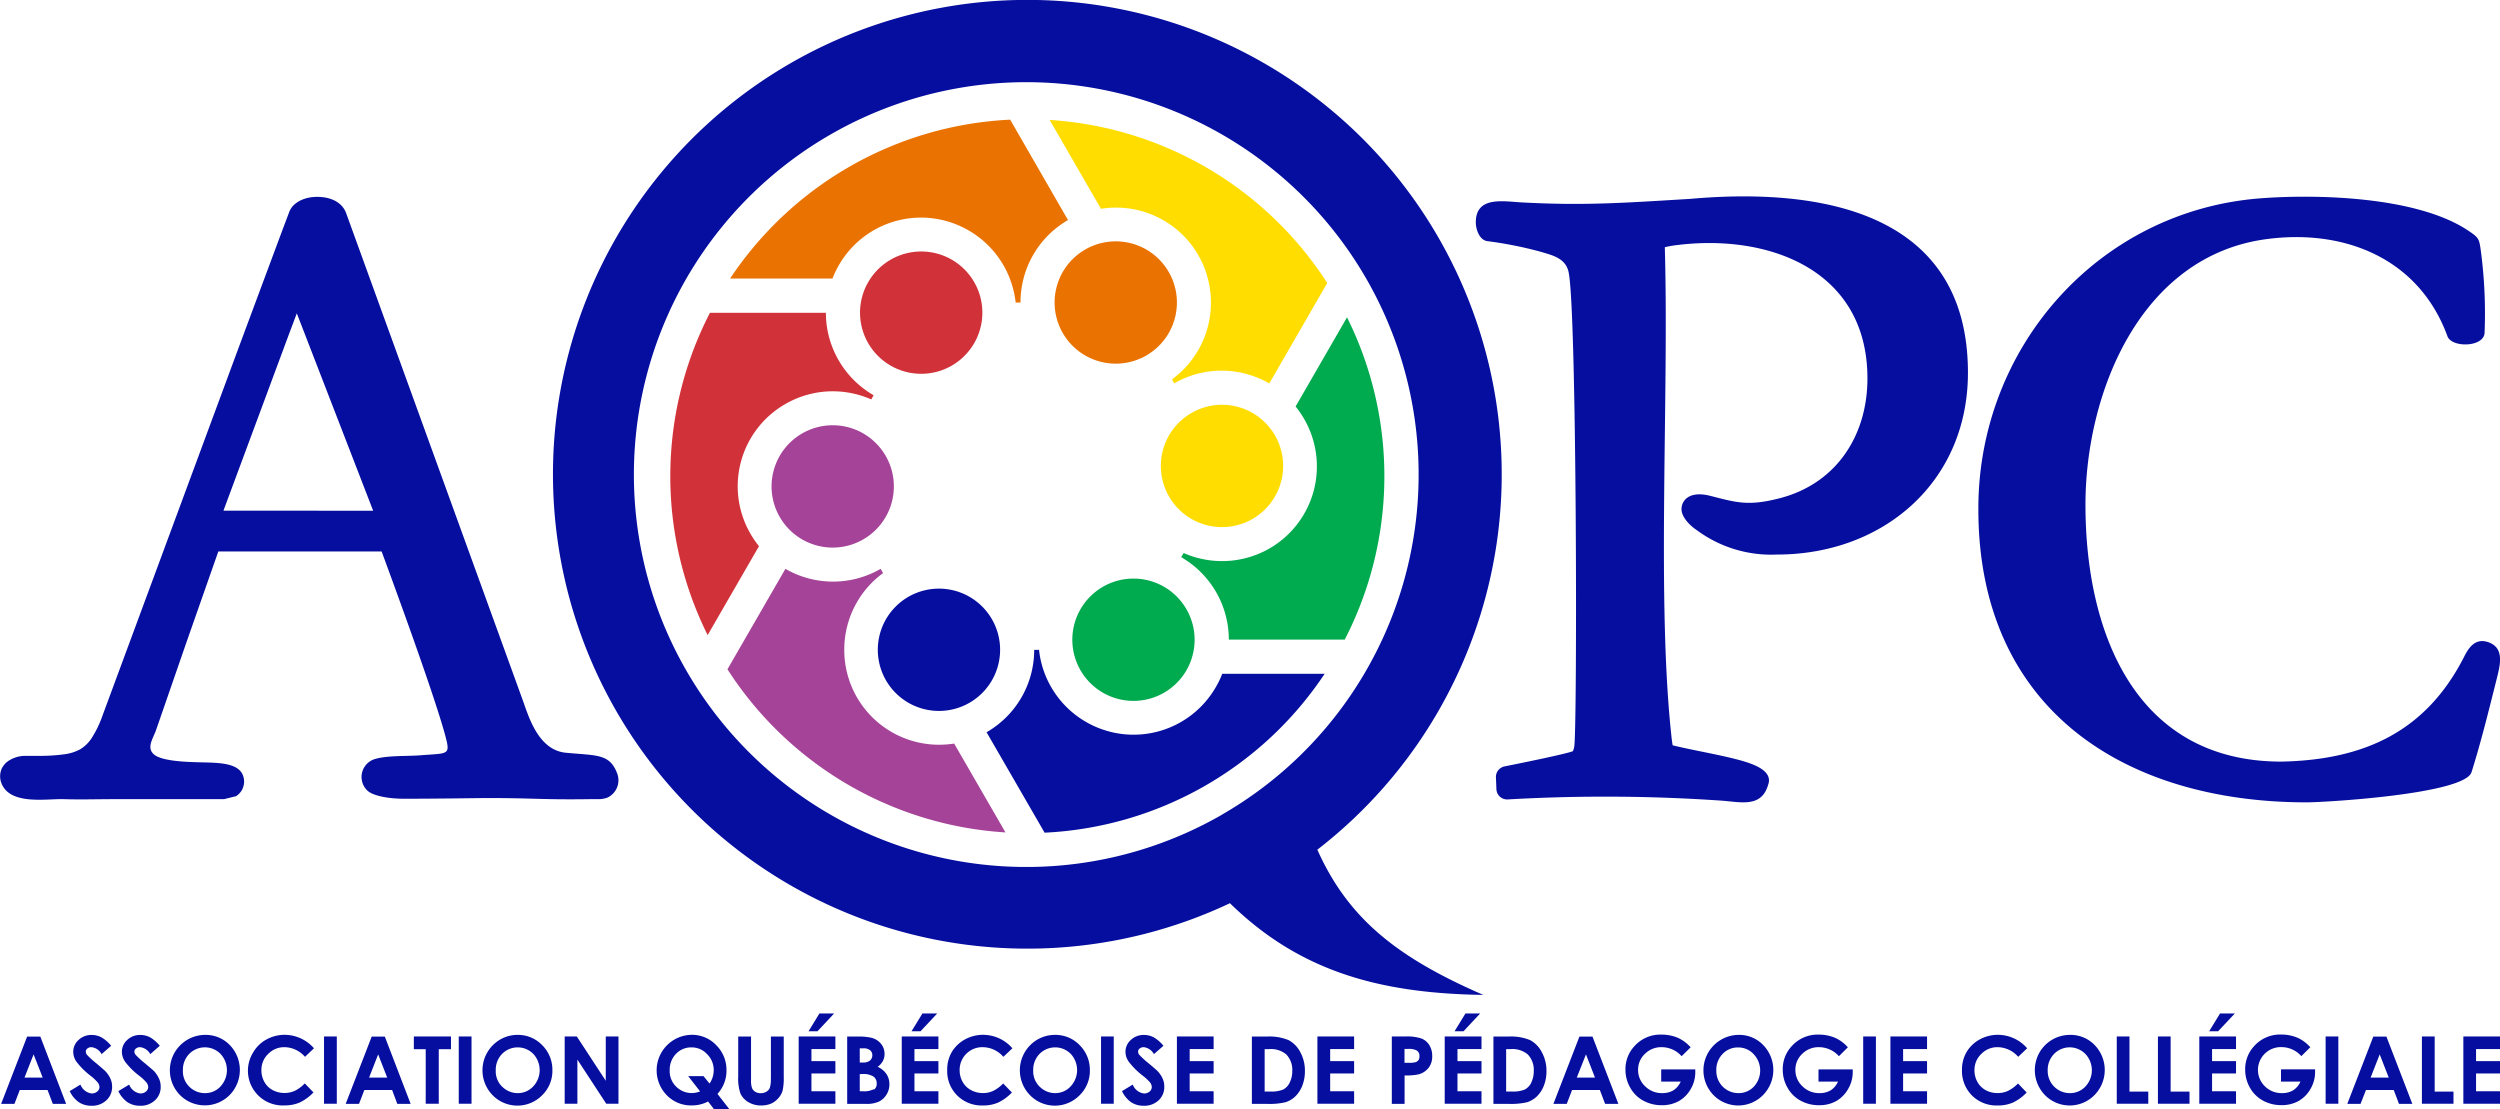 <svg data-name="Layer 1" xmlns="http://www.w3.org/2000/svg" viewBox="0 0 360.16 159.78"><path d="M88.92 111.44c-1.09-2.88-2.89-2.57-7.43-3-4.11-.41-5.44-5.61-6.29-7.87L49.86 30.69a3.11 3.11 0 0 0-.82-1.22 3.74 3.74 0 0 0-1.29-.77 4.85 4.85 0 0 0-1-.26 7 7 0 0 0-2.07 0 5 5 0 0 0-1 .27 4 4 0 0 0-1.22.71 2.81 2.81 0 0 0-.8 1.14l-1.13 3-6 16.12-19.74 53.35a15.61 15.61 0 0 1-1.57 3.28 5.2 5.2 0 0 1-1.64 1.62 6.49 6.49 0 0 1-2.35.74 25.34 25.34 0 0 1-3.64.22H3.7a4.42 4.42 0 0 0-2.56.78 2.69 2.69 0 0 0-.64.64 2.86 2.86 0 0 0-.28.47l-.1.31a2.74 2.74 0 0 0 .06 1.67c1.19 3.28 6.43 2.3 8.95 2.37 2.71.08 4.66 0 7.38 0h15.77l1.6-.4h.08a2.57 2.57 0 0 0 .88-.89 2.75 2.75 0 0 0 .33-1.15c0-3.06-3.87-2.77-7.12-2.89-1.34-.05-4.8-.16-5.89-1.13s-.1-2.29.31-3.46l4.39-12.68 4.59-13.08h23.53c1.7 4.61 7.39 20.09 9.11 26.31.84 3.11.62 2.72-3.54 3.05-1.85.15-4.76 0-6.54.54a2.7 2.7 0 0 0-1 4.62c.77.64 2.75 1.09 5.13 1.1 5.13 0 10.14-.09 12.13-.1 6.67 0 8 .26 14.7.16h1.29a3.65 3.65 0 0 0 1.24-.22 2.76 2.76 0 0 0 1.42-3.47zM41.63 73.57H32.19l9.44-25.43 1.13-3 11 28.44zM3.91 149.33l-3.75 9.7h1.92l.77-2h4l.76 2h1.92l-3.72-9.69H3.95zm-.38 5.91l1.31-3.34 1.31 3.34H3.53zM208.13 159.01h5.3v-1.8h-3.46v-2.56h3.46v-1.78h-3.46v-1.74h3.46v-1.81h-5.3v9.69zM213.24 146h-2.12l-1.57 2.57h1.29l2.4-2.57zM15.16 154.3q-.23-.22-1.28-1.11a12.17 12.17 0 0 1-1.36-1.24.79.79 0 0 1-.16-.46.56.56 0 0 1 .23-.44.9.9 0 0 1 .59-.19 1.91 1.91 0 0 1 1.46 1l1.37-1.2a5.14 5.14 0 0 0-1.42-1.23 3 3 0 0 0-1.37-.33 2.66 2.66 0 0 0-1.9.72 2.29 2.29 0 0 0-.77 1.73 2.57 2.57 0 0 0 .46 1.4 10.82 10.82 0 0 0 2 2 6.84 6.84 0 0 1 1.07 1 1.1 1.1 0 0 1 .25.66.85.85 0 0 1-.33.65 1.23 1.23 0 0 1-.8.27 2 2 0 0 1-1.61-1.28l-1.55.94a4.1 4.1 0 0 0 1.32 1.6 3.25 3.25 0 0 0 1.81.51 3 3 0 0 0 2.15-.78 2.59 2.59 0 0 0 .83-2 2.64 2.64 0 0 0-.24-1.12 4 4 0 0 0-.75-1.1zM22.18 154.3q-.23-.22-1.29-1.11a12 12 0 0 1-1.36-1.24.76.76 0 0 1-.17-.46.56.56 0 0 1 .23-.44.91.91 0 0 1 .6-.19 1.92 1.92 0 0 1 1.46 1l1.37-1.2a5.22 5.22 0 0 0-1.42-1.23 3 3 0 0 0-1.38-.33 2.65 2.65 0 0 0-1.89.72 2.27 2.27 0 0 0-.77 1.73 2.54 2.54 0 0 0 .46 1.4 10.62 10.62 0 0 0 2 2 6.62 6.62 0 0 1 1.08 1 1.11 1.11 0 0 1 .25.66.84.84 0 0 1-.33.65 1.23 1.23 0 0 1-.8.27 2 2 0 0 1-1.61-1.28l-1.56.94a4 4 0 0 0 1.32 1.6 3.24 3.24 0 0 0 1.8.51 3 3 0 0 0 2.15-.78 2.59 2.59 0 0 0 .83-2 2.67 2.67 0 0 0-.24-1.12 4 4 0 0 0-.73-1.1zM29.53 149.09a5.1 5.1 0 0 0-3.61 8.66 5.05 5.05 0 0 0 7.17 0 5.17 5.17 0 0 0 0-7.21 4.81 4.81 0 0 0-3.56-1.45zm2.23 7.44a3 3 0 0 1-2.22.95 3.15 3.15 0 0 1-2.05-.73 3.09 3.09 0 0 1-1.14-2.54 3.27 3.27 0 0 1 .91-2.38 3.16 3.16 0 0 1 4.51 0 3.43 3.43 0 0 1-.02 4.7zM40.94 150.86a4 4 0 0 1 3 1.39l1.29-1.23a5.62 5.62 0 0 0-4.22-1.94 5.4 5.4 0 0 0-2.64.68 4.91 4.91 0 0 0-1.87 1.81 5 5 0 0 0 4.48 7.68 5.5 5.5 0 0 0 2.18-.41 6.79 6.79 0 0 0 2-1.46l-1.25-1.3a5.27 5.27 0 0 1-1.46 1.08 3.71 3.71 0 0 1-3.18-.12 3 3 0 0 1-1.19-1.19 3.41 3.41 0 0 1-.42-1.7 3.16 3.16 0 0 1 1-2.34 3.2 3.2 0 0 1 2.28-.95zM46.68 149.32h1.84v9.69h-1.84zM53.55 149.33l-3.75 9.7h1.92l.77-2h4l.75 2h1.92l-3.72-9.69h-1.86zm-.38 5.91l1.31-3.34 1.3 3.34h-2.62zM59.62 151.15h1.71v7.86h1.88v-7.86h1.76v-1.83h-5.35v1.83zM66.09 149.32h1.84v9.69h-1.84zM74.57 149.09a4.94 4.94 0 0 0-2.53.68 5.13 5.13 0 0 0-1.08 8 5 5 0 0 0 7.16 0 4.89 4.89 0 0 0 1.46-3.58 5 5 0 0 0-1.48-3.63 4.82 4.82 0 0 0-3.53-1.47zm2.23 7.44a3 3 0 0 1-2.23.95 3.13 3.13 0 0 1-2-.73 3.07 3.07 0 0 1-1.15-2.54 3.28 3.28 0 0 1 .91-2.38 3.16 3.16 0 0 1 4.5 0 3.43 3.43 0 0 1-.03 4.7zM87.27 155.7l-4.17-6.38h-1.75v9.69h1.83v-6.36l4.16 6.36h1.76v-9.69h-1.83v6.38zM104.66 154.2a5 5 0 0 0-1.48-3.63 4.79 4.79 0 0 0-3.54-1.49 5.12 5.12 0 0 0-3.61 8.67 4.83 4.83 0 0 0 3.62 1.5 5 5 0 0 0 2.36-.56l.84 1.09h2.21l-1.7-2.19a4.9 4.9 0 0 0 1.3-3.39zm-2.44 1.9l-.87-1.07h-2.21l1.72 2.2a3.19 3.19 0 0 1-1.23.24 3.14 3.14 0 0 1-2-.73 3.09 3.09 0 0 1-1.15-2.54 3.27 3.27 0 0 1 .91-2.38 3 3 0 0 1 2.26-.93 3 3 0 0 1 2.24 1 3.18 3.18 0 0 1 .93 2.33 3.35 3.35 0 0 1-.6 1.88zM111.05 155.36a4.08 4.08 0 0 1-.14 1.33 1.11 1.11 0 0 1-.48.57 1.52 1.52 0 0 1-.84.23 1.5 1.5 0 0 1-.78-.2 1.15 1.15 0 0 1-.47-.54 3.16 3.16 0 0 1-.14-1.15v-6.27h-1.85v5.77a6.58 6.58 0 0 0 .33 2.46 2.87 2.87 0 0 0 1.12 1.21 3.48 3.48 0 0 0 1.83.49 3.65 3.65 0 0 0 1.41-.25 3 3 0 0 0 1.07-.78 2.83 2.83 0 0 0 .63-1.09 8.28 8.28 0 0 0 .17-2v-5.81h-1.85v6zM115.06 159.01h5.29v-1.8h-3.45v-2.56h3.45v-1.78h-3.45v-1.74h3.45v-1.81h-5.29v9.69zM120.17 146h-2.12l-1.57 2.57h1.29l2.4-2.57zM126.44 153.69a2.56 2.56 0 0 0 .76-.85 2.16 2.16 0 0 0 .23-1 2.25 2.25 0 0 0-.52-1.48 2.61 2.61 0 0 0-1.39-.86 8.15 8.15 0 0 0-1.94-.17h-1.53v9.7h2.73a4.18 4.18 0 0 0 1.84-.33 2.7 2.7 0 0 0 1.09-1 2.75 2.75 0 0 0 .42-1.48 2.62 2.62 0 0 0-.41-1.47 3.06 3.06 0 0 0-1.28-1.06zm-2.58-2.66h.49a1.45 1.45 0 0 1 1 .27.9.9 0 0 1 .32.72 1 1 0 0 1-.34.77 1.55 1.55 0 0 1-1 .28h-.47v-2.04zm2 5.89a2.93 2.93 0 0 1-1.57.29h-.43v-2.48h.39a2.7 2.7 0 0 1 1.58.36 1.17 1.17 0 0 1 .47 1 1 1 0 0 1-.38.88zM129.91 159.01h5.28v-1.8h-3.45v-2.56h3.45v-1.78h-3.45v-1.74h3.45v-1.81h-5.28v9.69zM135.02 146h-2.13l-1.57 2.57h1.29l2.41-2.57zM141.55 150.86a4 4 0 0 1 3 1.39l1.3-1.23a5.6 5.6 0 0 0-4.22-1.94 5.38 5.38 0 0 0-2.64.68 5 5 0 0 0-1.88 1.81 5 5 0 0 0-.65 2.58 4.91 4.91 0 0 0 1.44 3.67 5 5 0 0 0 3.7 1.44 5.5 5.5 0 0 0 2.18-.41 6.84 6.84 0 0 0 2-1.46l-1.26-1.3a5.2 5.2 0 0 1-1.46 1.08 3.41 3.41 0 0 1-1.47.3 3.52 3.52 0 0 1-1.73-.44 3 3 0 0 1-1.19-1.19 3.38 3.38 0 0 1-.42-1.7 3.26 3.26 0 0 1 3.3-3.28zM151.99 149.09a5 5 0 0 0-2.54.68 5.13 5.13 0 0 0-1.07 8 5 5 0 0 0 7.17 0 4.9 4.9 0 0 0 1.46-3.58 5 5 0 0 0-1.48-3.63 4.81 4.81 0 0 0-3.54-1.47zm2.23 7.44a3 3 0 0 1-2.22.95 3.13 3.13 0 0 1-2-.73 3.09 3.09 0 0 1-1.15-2.54 3.27 3.27 0 0 1 .91-2.38 3.16 3.16 0 0 1 4.5 0 3.43 3.43 0 0 1-.04 4.7zM158.62 149.32h1.83v9.69h-1.83zM166.76 154.3q-.22-.22-1.28-1.11a13.33 13.33 0 0 1-1.36-1.24.73.73 0 0 1-.16-.46.55.55 0 0 1 .23-.44.89.89 0 0 1 .59-.19 1.94 1.94 0 0 1 1.46 1l1.37-1.2a5.12 5.12 0 0 0-1.42-1.23 3 3 0 0 0-1.38-.33 2.67 2.67 0 0 0-1.9.72 2.28 2.28 0 0 0-.77 1.73 2.52 2.52 0 0 0 .47 1.4 10.73 10.73 0 0 0 2 2 7.34 7.34 0 0 1 1.08 1 1.15 1.15 0 0 1 .24.66.84.84 0 0 1-.32.65 1.22 1.22 0 0 1-.8.27 2 2 0 0 1-1.62-1.28l-1.55.94a4.08 4.08 0 0 0 1.31 1.6 3.24 3.24 0 0 0 1.81.51 3 3 0 0 0 2.15-.78 2.59 2.59 0 0 0 .82-2 2.64 2.64 0 0 0-.23-1.12 4 4 0 0 0-.74-1.1zM169.55 159.01h5.29v-1.8h-3.45v-2.56h3.45v-1.78h-3.45v-1.74h3.45v-1.81h-5.29v9.69zM185.67 149.86a7.22 7.22 0 0 0-3.14-.53h-2.18v9.7h2.21a10 10 0 0 0 2.64-.24 3.63 3.63 0 0 0 1.42-.85 4.36 4.36 0 0 0 1-1.55 5.65 5.65 0 0 0 .37-2.06 5.56 5.56 0 0 0-.66-2.75 4.09 4.09 0 0 0-1.66-1.72zm.13 6.1a2.19 2.19 0 0 1-.93 1 4.35 4.35 0 0 1-1.83.29h-.85v-6.11h.63a3.43 3.43 0 0 1 2.49.77 3.21 3.21 0 0 1 .86 2.39 3.58 3.58 0 0 1-.37 1.65zM189.79 159.01h5.29v-1.8h-3.45v-2.56h3.45v-1.78h-3.45v-1.74h3.45v-1.81h-5.29v9.69zM204.8 149.62a6.39 6.39 0 0 0-2.29-.3h-2v9.71h1.84v-4.1a8.55 8.55 0 0 0 2-.15 2.73 2.73 0 0 0 1.45-.93 2.65 2.65 0 0 0 .53-1.69 2.92 2.92 0 0 0-.4-1.57 2.34 2.34 0 0 0-1.13-.97zm-.43 3.08a.88.88 0 0 1-.43.32 3.26 3.26 0 0 1-1 .09h-.6v-2h.52a2.52 2.52 0 0 1 1.19.2.87.87 0 0 1 .44.82 1 1 0 0 1-.12.57zM220.47 149.86a7.18 7.18 0 0 0-3.14-.53h-2.18v9.7h2.21a10.15 10.15 0 0 0 2.65-.24 3.7 3.7 0 0 0 1.41-.85 4.39 4.39 0 0 0 1-1.55 5.63 5.63 0 0 0 .37-2.06 5.57 5.57 0 0 0-.67-2.75 4.09 4.09 0 0 0-1.65-1.72zm.14 6.1a2.2 2.2 0 0 1-.94 1 4.3 4.3 0 0 1-1.83.29h-.86v-6.11h.63a3.43 3.43 0 0 1 2.49.77 3.19 3.19 0 0 1 .86 2.39 3.66 3.66 0 0 1-.36 1.65zM227.54 149.33l-3.75 9.7h1.92l.77-2h4l.76 2h1.91l-3.73-9.69h-1.86zm-.38 5.91l1.32-3.34 1.3 3.34h-2.62zM239.32 154.1v1.72h2.81a2.89 2.89 0 0 1-1.06 1.26 3.08 3.08 0 0 1-1.61.4 3.4 3.4 0 0 1-2.47-1 3.19 3.19 0 0 1-1-2.37 3.1 3.1 0 0 1 1-2.3 3.31 3.31 0 0 1 2.4-.95 3.85 3.85 0 0 1 2.87 1.3l1.3-1.28a5.52 5.52 0 0 0-1.82-1.36 6 6 0 0 0-2.37-.47 5 5 0 0 0-3.93 1.69 4.84 4.84 0 0 0-1.27 3.35 5.18 5.18 0 0 0 .69 2.61 4.7 4.7 0 0 0 1.87 1.86 5.43 5.43 0 0 0 2.69.66 4.91 4.91 0 0 0 2.45-.6 4.58 4.58 0 0 0 1.71-1.74 4.72 4.72 0 0 0 .65-2.41v-.41h-4.87zM250.45 149.09a5.11 5.11 0 0 0-3.61 8.66 5 5 0 0 0 7.16 0 5.15 5.15 0 0 0 0-7.21 4.78 4.78 0 0 0-3.55-1.45zm2.23 7.44a3 3 0 0 1-2.23.95 3.18 3.18 0 0 1-3.19-3.27 3.27 3.27 0 0 1 .91-2.38 3 3 0 0 1 2.25-.93 3 3 0 0 1 2.25 1 3.42 3.42 0 0 1 .01 4.63zM261.98 154.1v1.72h2.81a2.82 2.82 0 0 1-1.06 1.26 3.07 3.07 0 0 1-1.61.4 3.4 3.4 0 0 1-2.47-1 3.2 3.2 0 0 1-1-2.37 3.11 3.11 0 0 1 1-2.3 3.31 3.31 0 0 1 2.4-.95 3.86 3.86 0 0 1 2.87 1.3l1.29-1.28a5.49 5.49 0 0 0-1.82-1.36 6 6 0 0 0-2.36-.47 5 5 0 0 0-3.93 1.69 4.82 4.82 0 0 0-1.27 3.35 5.15 5.15 0 0 0 .69 2.61 4.7 4.7 0 0 0 1.87 1.86 5.41 5.41 0 0 0 2.69.66 4.91 4.91 0 0 0 2.46-.6 4.64 4.64 0 0 0 1.71-1.74 4.74 4.74 0 0 0 .66-2.41v-.41h-4.87zM268.42 149.32h1.83v9.69h-1.83zM272.34 159.01h5.28v-1.8h-3.45v-2.56h3.45v-1.78h-3.45v-1.74h3.45v-1.81h-5.28v9.69zM287.75 150.86a4 4 0 0 1 3 1.39l1.29-1.23a5.59 5.59 0 0 0-4.22-1.94 5.41 5.41 0 0 0-2.64.68 4.92 4.92 0 0 0-1.87 1.81 5 5 0 0 0-.66 2.58 5 5 0 0 0 1.44 3.67 5 5 0 0 0 3.7 1.44 5.48 5.48 0 0 0 2.18-.41 6.74 6.74 0 0 0 2-1.46l-1.25-1.3a5.12 5.12 0 0 1-1.47 1.08 3.44 3.44 0 0 1-1.47.3 3.5 3.5 0 0 1-1.72-.42 3 3 0 0 1-1.19-1.19 3.39 3.39 0 0 1-.42-1.7 3.16 3.16 0 0 1 1-2.34 3.21 3.21 0 0 1 2.3-.96zM298.2 149.09a5.06 5.06 0 0 0-4.38 2.53 5.16 5.16 0 0 0 .77 6.13 5 5 0 0 0 7.16 0 5.16 5.16 0 0 0 0-7.21 4.8 4.8 0 0 0-3.55-1.45zm2.23 7.44a3 3 0 0 1-2.23.95 3.19 3.19 0 0 1-3.2-3.27 3.3 3.3 0 0 1 .92-2.38 3.15 3.15 0 0 1 4.5 0 3.42 3.42 0 0 1 .01 4.7zM306.78 149.32h-1.83v9.69h4.54v-1.75h-2.71v-7.94zM312.71 149.32h-1.83v9.69h4.55v-1.75h-2.72v-7.94zM316.84 159.01h5.29v-1.8h-3.45v-2.56h3.45v-1.78h-3.45v-1.74h3.45v-1.81h-5.29v9.69zM319.55 148.57l2.41-2.57h-2.13l-1.57 2.57h1.29zM328.61 154.1v1.72h2.8a2.79 2.79 0 0 1-1.06 1.26 3.06 3.06 0 0 1-1.61.4 3.41 3.41 0 0 1-2.47-1 3.28 3.28 0 0 1 0-4.68 3.32 3.32 0 0 1 2.4-.95 3.85 3.85 0 0 1 2.87 1.3l1.29-1.28a5.45 5.45 0 0 0-1.82-1.36 6 6 0 0 0-2.36-.47 5 5 0 0 0-3.93 1.69 4.85 4.85 0 0 0-1.27 3.35 5.21 5.21 0 0 0 .68 2.61 4.77 4.77 0 0 0 1.87 1.86 5.41 5.41 0 0 0 2.69.66 4.91 4.91 0 0 0 2.46-.6 4.59 4.59 0 0 0 1.71-1.74 4.69 4.69 0 0 0 .66-2.41v-.41h-4.87zM335.04 149.32h1.83v9.69h-1.83zM341.91 149.33l-3.75 9.7h1.91l.78-2h4l.76 2h1.92l-3.73-9.69h-1.86zm-.39 5.91l1.31-3.34 1.3 3.34h-2.62zM350.75 149.32h-1.84v9.69h4.55v-1.75h-2.71v-7.94zM360.16 151.13v-1.81h-5.28v9.69h5.28v-1.8h-3.45v-2.56h3.45v-1.78h-3.45v-1.74h3.45zM283.51 53.7c0-23.13-21.06-26.73-40-25.05-9.75.59-15.37 1-24.46.5-2.57-.15-6.44-.88-6.44 2.88 0 1 .51 2.56 1.67 2.71a56.45 56.45 0 0 1 7.53 1.49c1.84.54 3.68.94 4.15 2.89 1.22 5 1.28 66 .83 68.45a3.25 3.25 0 0 1-.18.64c-.9.42-9.85 2.2-9.85 2.2a1.55 1.55 0 0 0-1.25 1.57l.07 1.73a1.54 1.54 0 0 0 1.62 1.46 244.92 244.92 0 0 1 30.9.18c2.8.22 5.67 1 6.63-2.3.75-2.08-2.31-3-3.67-3.42-3.13-.89-7.18-1.53-10.09-2.26-.05-.27-.09-.57-.13-.88-2.21-19.65-.38-49.09-1-70.87a13.44 13.44 0 0 1 1.81-.32c13.2-1.63 27.38 3.58 27.38 19.21 0 8.23-4.46 15.14-12.61 17.26-4.54 1.18-6.25.63-10-.33-2.89-.74-4.05.49-4.17 1.74s1.24 2.56 2.15 3.16a18 18 0 0 0 11.58 3.55c15.34.01 27.53-10.46 27.53-26.19zM332.32 115.59c2.54 0 22.74-1.17 23.74-4.35 1.39-4.43 2.53-9.07 3.66-13.58.45-1.83 1.08-4.21-1.08-5.08-1.83-.73-2.86.44-3.63 2-5.48 10.78-14.36 14.9-26.35 15.14-21 0-28.22-18.54-28.22-37 0-16.13 7.89-35.8 26-38.26 11.24-1.53 22 2.71 26.13 13.93.54 1.75 5.31 1.67 5.37-.47a68.68 68.68 0 0 0-.55-11.86c-.25-1.78-.33-1.86-2.06-3-7.45-4.79-21.72-5.1-29.67-4.49-23.41 1.8-40.65 21.53-40.65 44.69-.05 28.83 20.95 42.33 47.31 42.33zM135.27 102.42a8.81 8.81 0 1 1 8.81-8.81 8.81 8.81 0 0 1-8.81 8.81zm55.59-5.39a51.39 51.39 0 0 1-40.37 22.93l-8.36-14.47a13.68 13.68 0 0 0 6.86-11.87h.7a13.08 13.08 0 0 0 .38 2.06 13.66 13.66 0 0 0 6.38 8.32 13.67 13.67 0 0 0 18.7-5 12.77 12.77 0 0 0 .93-1.93h14.78z" fill="#060e9f"/><path d="M112.34 74.49a8.81 8.81 0 1 1 12 3.23 8.8 8.8 0 0 1-12-3.23zm32.46 45.43a51.39 51.39 0 0 1-40-23.5l8.35-14.47a13.72 13.72 0 0 0 13.72 0l.35.61a14 14 0 0 0-1.59 1.36 13.66 13.66 0 0 0-4 9.69 13.65 13.65 0 0 0 13.7 13.68 14.2 14.2 0 0 0 2.13-.17l7.38 12.78z" fill="#a54399"/><path d="M125.07 40.66a8.81 8.81 0 1 1 3.22 12 8.8 8.8 0 0 1-3.22-12zm-23.13 50.82a51.37 51.37 0 0 1 .34-46.42h16.7a13.72 13.72 0 0 0 6.88 11.88l-.34.6a13.94 13.94 0 0 0-2-.7 13.66 13.66 0 0 0-10.39 1.37 13.66 13.66 0 0 0-5 18.71 14 14 0 0 0 1.21 1.77l-7.38 12.78z" fill="#d13239"/><path d="M160.74 34.77a8.81 8.81 0 1 1-8.81 8.81 8.81 8.81 0 0 1 8.81-8.81zm-55.58 5.39a51.39 51.39 0 0 1 40.37-22.92l8.33 14.46a14 14 0 0 0-2.84 2.18 13.68 13.68 0 0 0-4 9.7h-.7a13.49 13.49 0 0 0-.39-2.06 13.68 13.68 0 0 0-6.38-8.32 13.65 13.65 0 0 0-18.7 5 13.77 13.77 0 0 0-.92 1.93h-14.78z" fill="#ea7200"/><path d="M183.67 62.71a8.81 8.81 0 1 1-12-3.23 8.8 8.8 0 0 1 12 3.23zm-32.46-45.43a51.4 51.4 0 0 1 40 23.49l-8.35 14.47a13.8 13.8 0 0 0-3.32-1.37 13.63 13.63 0 0 0-10.4 1.37l-.28-.61a13 13 0 0 0 1.59-1.36 13.65 13.65 0 0 0 4-9.68 13.66 13.66 0 0 0-13.71-13.68 13.58 13.58 0 0 0-2.13.17l-7.38-12.78z" fill="#fd0"/><path d="M170.94 96.54a8.81 8.81 0 1 1-3.23-12 8.82 8.82 0 0 1 3.23 12zm23.12-50.82a51.37 51.37 0 0 1-.33 46.42h-16.7a13.72 13.72 0 0 0-6.86-11.87l.35-.6a13.35 13.35 0 0 0 2 .7 13.72 13.72 0 0 0 10.34-1.34 13.65 13.65 0 0 0 5-18.71 13.66 13.66 0 0 0-1.21-1.76l7.37-12.78z" fill="#00aa4f"/><path d="M189.78 122.41a68.34 68.34 0 1 0-12.59 7.71c10 9.79 21.52 13 36.5 13.21-12.69-5.5-19.54-11.18-23.91-20.92zm-13.67-5.08a56.53 56.53 0 1 1 20.7-77.22 56.54 56.54 0 0 1-20.7 77.21z" fill="#060e9f"/></svg>